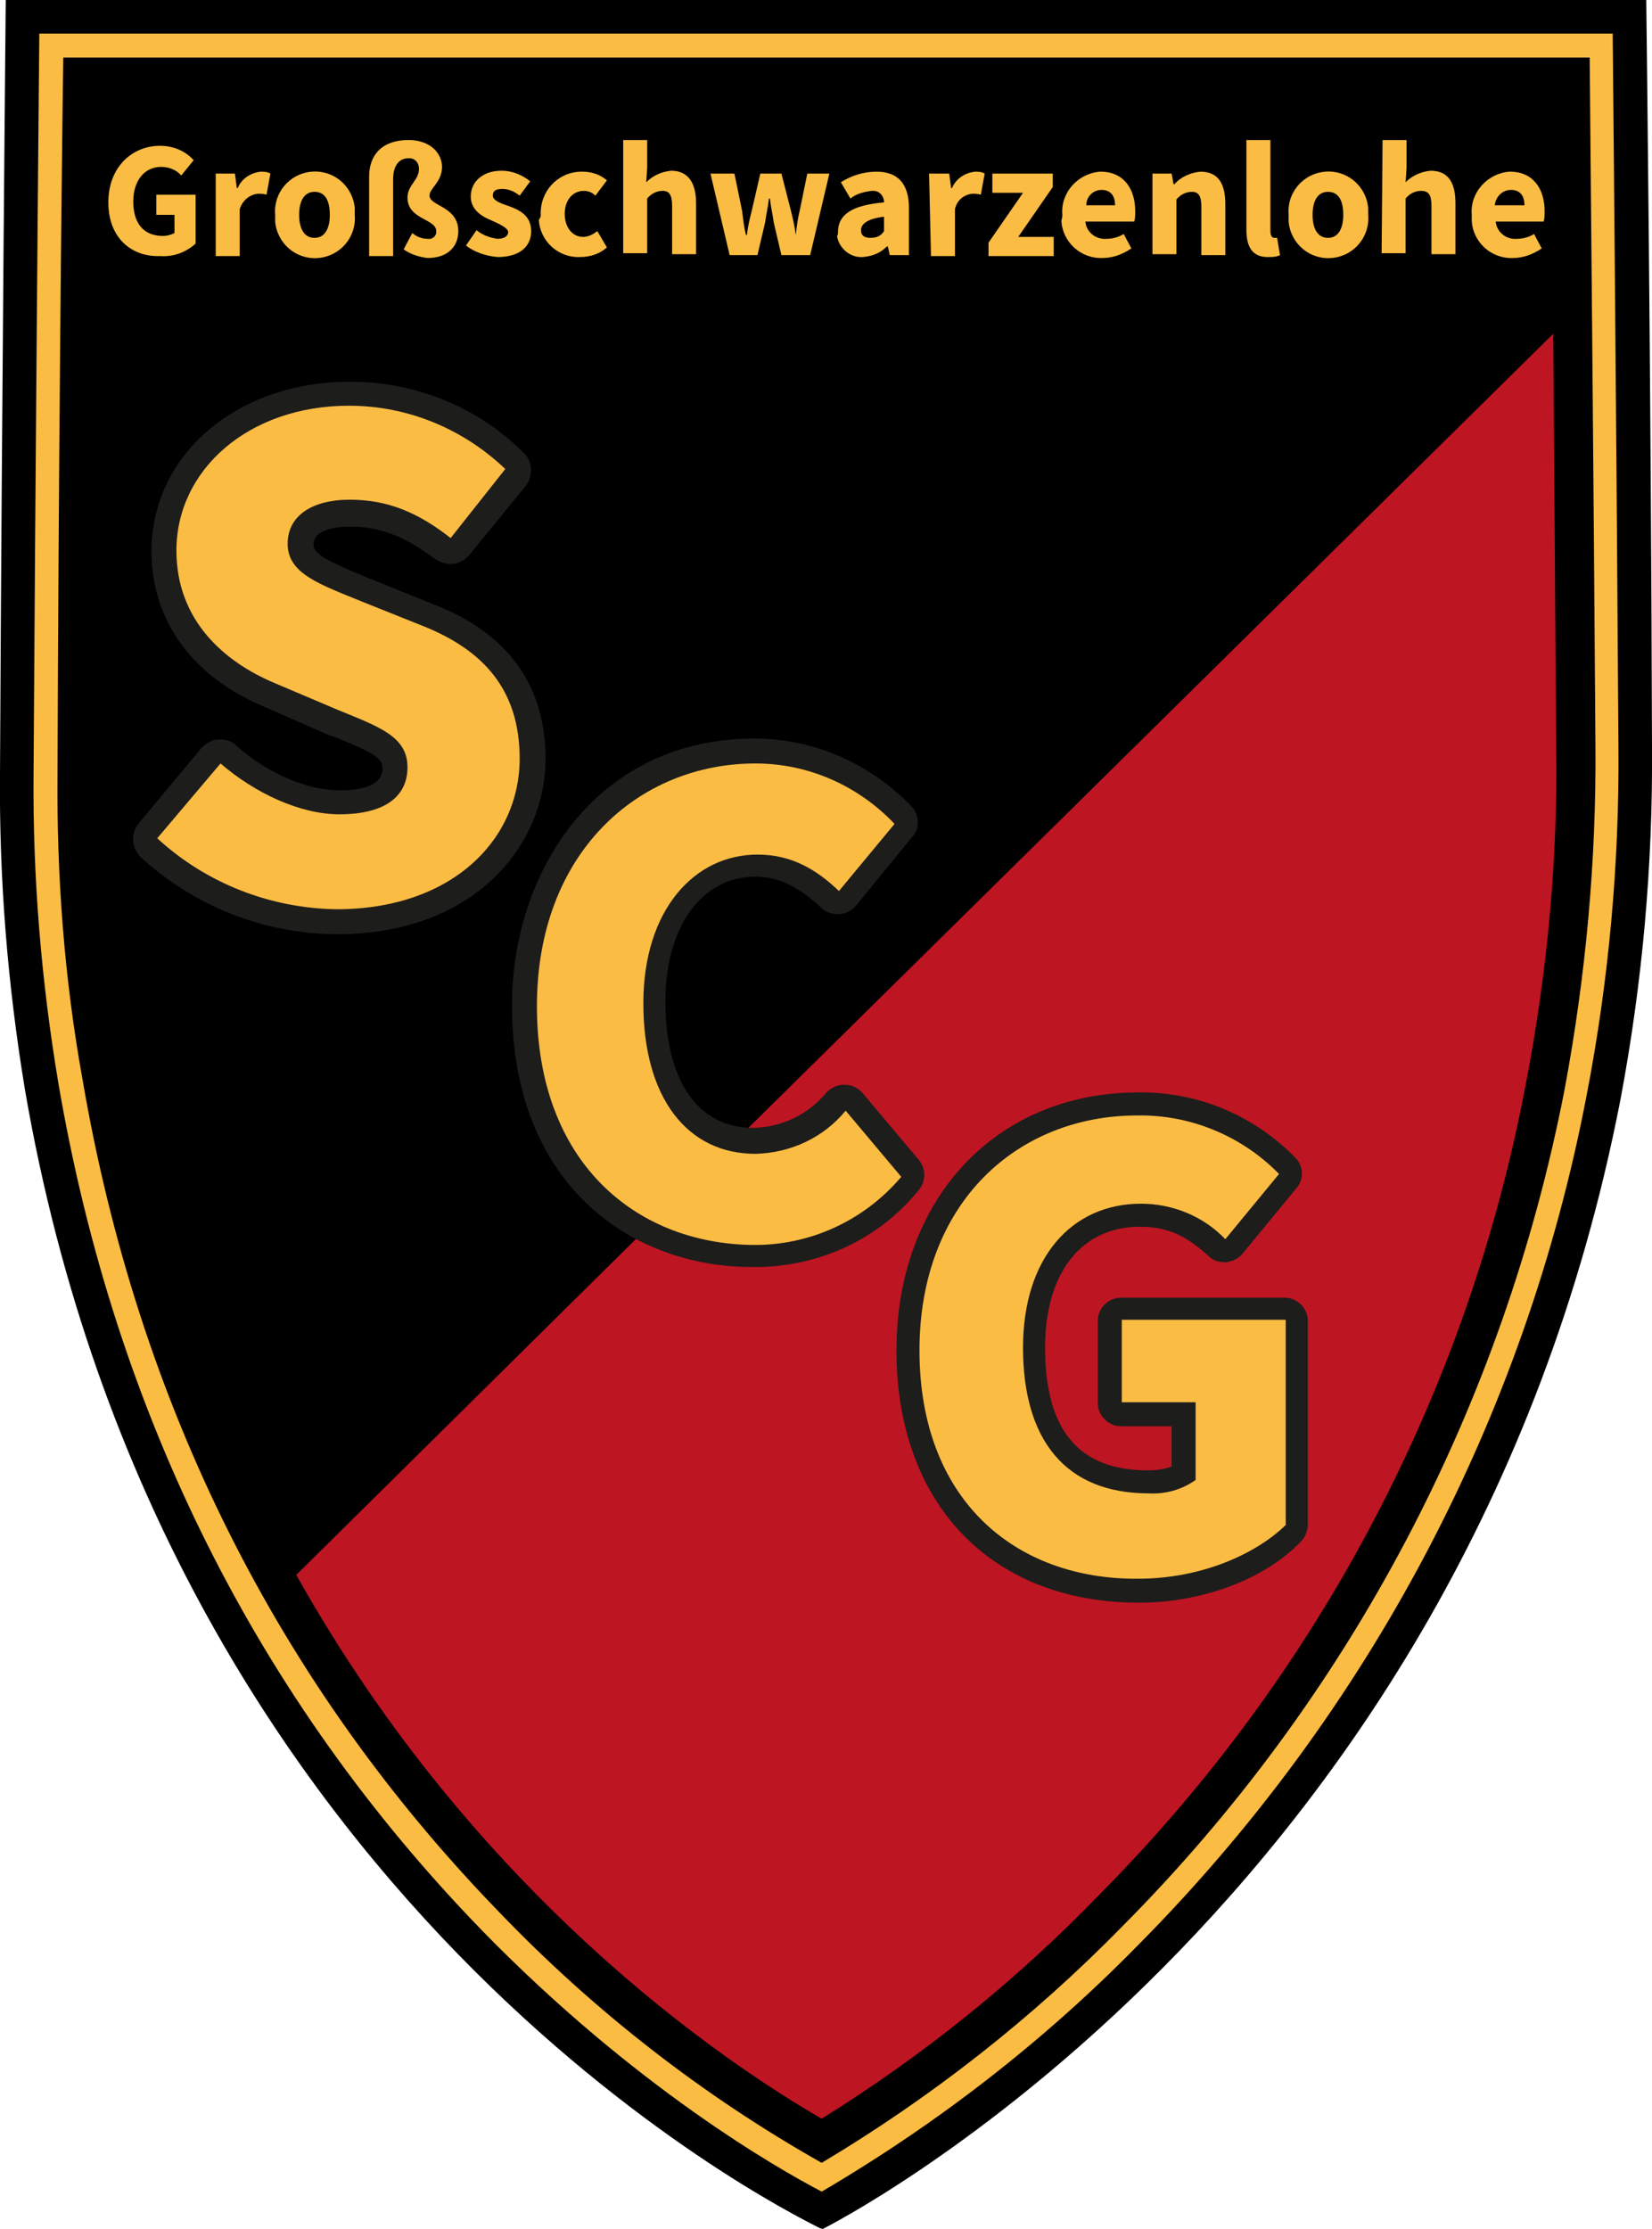 <svg id="ef7w1ml7skdt1" xmlns="http://www.w3.org/2000/svg" xmlns:xlink="http://www.w3.org/1999/xlink" viewBox="0 0 172.3 232.4" shape-rendering="geometricPrecision" text-rendering="geometricPrecision"><style><![CDATA[#ef7w1ml7skdt22_ts {animation: ef7w1ml7skdt22_ts__ts 1800ms linear infinite normal forwards}@keyframes ef7w1ml7skdt22_ts__ts { 0% {transform: translate(35.391px,68.6px) scale(1,1)} 16.667% {transform: translate(35.391px,68.6px) scale(1.25,1.25)} 33.333% {transform: translate(35.391px,68.6px) scale(1,1)} 100% {transform: translate(35.391px,68.6px) scale(1,1)} }#ef7w1ml7skdt23_ts {animation: ef7w1ml7skdt23_ts__ts 1800ms linear infinite normal forwards}@keyframes ef7w1ml7skdt23_ts__ts { 0% {transform: translate(35.299px,68.551px) scale(1,1)} 16.667% {transform: translate(35.299px,68.551px) scale(1.25,1.25)} 33.333% {transform: translate(35.299px,68.551px) scale(1,1)} 100% {transform: translate(35.299px,68.551px) scale(1,1)} }#ef7w1ml7skdt24_ts {animation: ef7w1ml7skdt24_ts__ts 1800ms linear infinite normal forwards}@keyframes ef7w1ml7skdt24_ts__ts { 0% {transform: translate(74.9px,104.553px) scale(1,1)} 33.333% {transform: translate(74.9px,104.553px) scale(1,1)} 50% {transform: translate(74.9px,104.553px) scale(1.25,1.25)} 66.667% {transform: translate(74.9px,104.553px) scale(1,1)} 100% {transform: translate(74.9px,104.553px) scale(1,1)} }#ef7w1ml7skdt25_ts {animation: ef7w1ml7skdt25_ts__ts 1800ms linear infinite normal forwards}@keyframes ef7w1ml7skdt25_ts__ts { 0% {transform: translate(75px,104.703px) scale(1,1)} 33.333% {transform: translate(75px,104.703px) scale(1,1)} 50% {transform: translate(75px,104.703px) scale(1.25,1.25)} 66.667% {transform: translate(75px,104.703px) scale(1,1)} 100% {transform: translate(75px,104.703px) scale(1,1)} }#ef7w1ml7skdt26_ts {animation: ef7w1ml7skdt26_ts__ts 1800ms linear infinite normal forwards}@keyframes ef7w1ml7skdt26_ts__ts { 0% {transform: translate(114.949px,140.498px) scale(1,1)} 66.667% {transform: translate(114.949px,140.498px) scale(1,1)} 83.333% {transform: translate(114.949px,140.498px) scale(1.25,1.25)} 100% {transform: translate(114.949px,140.498px) scale(1,1)} }#ef7w1ml7skdt27_ts {animation: ef7w1ml7skdt27_ts__ts 1800ms linear infinite normal forwards}@keyframes ef7w1ml7skdt27_ts__ts { 0% {transform: translate(115px,140.449px) scale(1,1)} 66.667% {transform: translate(115px,140.449px) scale(1,1)} 83.333% {transform: translate(115px,140.449px) scale(1.25,1.25)} 100% {transform: translate(115px,140.449px) scale(1,1)} }]]></style><path id="ef7w1ml7skdt2" d="M85.8,232.4C85.8,232.4,152.6,199.1,169,114.7C171.3,102.5,172.4,90.2,172.3,77.8C172.2,38.8,171.7,0,171.7,0L0.6,0C0.6,0,0.2,40.7,0,80.6C-0.1,91.7,0.8,102.7,2.6,113.6C17.1,198,80.9,230,85.5,232.3L85.8,232.4" fill="rgb(0,0,0)" stroke="none" stroke-width="1"/><path id="ef7w1ml7skdt3" d="M168.2,3.5L4.1,3.5C4,14.2,3.7,47.9,3.5,80.6C3.4,91.4,4.3,102.3,6.1,113C12,147.5,26.9,177.2,50.3,201.3C66.2,217.6,81.1,226.1,85.7,228.5C97.8,221.4,108.9,212.8,118.7,202.8C142.8,178.5,159.1,147.7,165.5,114.1C167.8,102.2,168.9,90,168.8,77.9C168.6,45.9,168.3,13.9,168.2,3.5M165.8,6C165.9,17.6,166.2,47.8,166.4,77.7C166.5,89.7,165.4,101.7,163.2,113.5C156.8,146.6,140.8,177,117,200.9C107.7,210.4,97.1,218.7,85.7,225.5C73.3,218.5,62,209.7,52.1,199.4C29.1,175.7,14.4,146.5,8.6,112.5C6.7,102,5.9,91.3,6,80.6C6.1,50.7,6.4,20,6.6,6L165.8,6Z" fill="rgb(251,188,67)" stroke="none" stroke-width="1"/><path id="ef7w1ml7skdt4" d="M11.3,21.1C11.3,17.4,13.8,15.2,16.7,15.2C18,15.2,19.3,15.7,20.2,16.7L18.9,18.3C18.4,17.7,17.6,17.4,16.8,17.4C15.1,17.4,13.9,18.8,13.9,21C13.9,23.2,14.9,24.6,17,24.6C17.4,24.6,17.8,24.5,18.2,24.3L18.2,22.4L16.3,22.4L16.3,20.3L20.4,20.3L20.4,25.4C19.4,26.3,18.1,26.8,16.7,26.7C13.7,26.8,11.3,24.8,11.3,21.1Z" fill="rgb(251,188,67)" stroke="none" stroke-width="1"/><path id="ef7w1ml7skdt5" d="M22.5,18.1L24.5,18.1L24.7,19.6L24.8,19.6C25.2,18.6,26.2,18,27.2,17.9C27.5,17.9,27.9,17.9,28.2,18.1L27.8,20.3C27.5,20.2,27.2,20.2,26.9,20.2C26,20.3,25.3,20.9,25,21.8L25,26.7L22.5,26.7L22.5,18.1Z" fill="rgb(251,188,67)" stroke="none" stroke-width="1"/><path id="ef7w1ml7skdt6" d="M28.7,22.4C28.5,20.1,30.2,18.1,32.5,17.9C34.8,17.7,36.8,19.4,37,21.7C37,21.9,37,22.2,37,22.4C37.2,24.7,35.5,26.7,33.2,26.9C30.9,27.1,28.9,25.4,28.7,23.1C28.7,22.8,28.7,22.6,28.7,22.4ZM34.4,22.4C34.4,20.9,33.9,20,32.8,20C31.7,20,31.2,21,31.2,22.4C31.2,23.8,31.7,24.8,32.8,24.8C33.9,24.8,34.4,23.8,34.4,22.4Z" fill="rgb(251,188,67)" stroke="none" stroke-width="1"/><path id="ef7w1ml7skdt7" d="M42.1,26L43,24.3C43.5,24.7,44,24.9,44.6,24.9C45.1,25,45.5,24.6,45.5,24.2C45.5,24.2,45.5,24.1,45.5,24.1C45.5,22.8,42.5,22.9,42.5,20.6C42.5,19.3,43.7,18.8,43.7,17.6C43.7,17,43.3,16.5,42.7,16.5C42.7,16.5,42.6,16.5,42.6,16.5C41.6,16.5,41,17.3,41,18.7L41,26.7L38.5,26.7L38.5,18.4C38.5,16.2,39.8,14.6,42.6,14.6C44.9,14.6,46.1,16,46.1,17.4C46.1,19,44.8,19.6,44.8,20.4C44.8,21.5,47.8,21.5,47.8,24.1C47.8,25.7,46.7,26.9,44.6,26.9C43.7,26.8,42.8,26.5,42.1,26Z" fill="rgb(251,188,67)" stroke="none" stroke-width="1"/><path id="ef7w1ml7skdt8" d="M48.6,25.6L49.7,24C50.3,24.5,51.1,24.8,51.9,24.9C52.6,24.9,53,24.6,53,24.2C53,23.8,52.2,23.4,51.3,23C50.3,22.6,49.1,21.9,49.1,20.5C49.1,18.9,50.4,17.8,52.3,17.8C53.4,17.8,54.4,18.2,55.3,18.9L54.2,20.4C53.7,20,53.1,19.7,52.4,19.7C51.7,19.7,51.4,19.9,51.4,20.4C51.4,20.9,52.2,21.2,53.1,21.5C54.2,21.9,55.4,22.5,55.4,24.1C55.4,25.7,54.2,26.8,51.9,26.8C50.7,26.7,49.5,26.3,48.6,25.6Z" fill="rgb(251,188,67)" stroke="none" stroke-width="1"/><path id="ef7w1ml7skdt9" d="M56.4,22.4C56.3,20,58.1,18,60.5,17.9C60.6,17.9,60.7,17.9,60.8,17.9C61.7,17.9,62.6,18.2,63.3,18.8L62.1,20.4C61.8,20.1,61.4,19.9,60.9,19.9C59.7,19.9,58.9,20.9,58.9,22.3C58.9,23.7,59.7,24.7,60.8,24.7C61.4,24.7,61.9,24.4,62.3,24.1L63.3,25.8C62.5,26.5,61.5,26.8,60.5,26.8C58.2,26.9,56.3,25.1,56.2,22.9C56.4,22.7,56.4,22.5,56.4,22.4Z" fill="rgb(251,188,67)" stroke="none" stroke-width="1"/><path id="ef7w1ml7skdt10" d="M65,14.6L67.5,14.6L67.5,17.5L67.4,19C68.1,18.3,69,17.9,70,17.8C71.8,17.8,72.6,19.1,72.6,21.2L72.6,26.5L70.1,26.5L70.1,21.5C70.1,20.3,69.8,19.9,69.1,19.9C68.5,19.9,67.9,20.2,67.5,20.7L67.5,26.4L65,26.4L65,14.6Z" fill="rgb(251,188,67)" stroke="none" stroke-width="1"/><path id="ef7w1ml7skdt11" d="M74.1,18.1L76.6,18.1L77.4,22C77.5,22.8,77.6,23.7,77.8,24.5L77.9,24.5C78,23.6,78.2,22.8,78.4,22L79.3,18.1L81.5,18.1L82.5,22C82.7,22.8,82.9,23.7,83,24.5L83,24.5C83.1,23.6,83.2,22.8,83.4,22L84.2,18.1L86.5,18.1L84.5,26.6L81.5,26.6L80.7,23.2C80.6,22.4,80.4,21.6,80.3,20.7L80.2,20.7C80.1,21.6,79.9,22.4,79.8,23.2L79,26.6L76.1,26.6L74.1,18.1Z" fill="rgb(251,188,67)" stroke="none" stroke-width="1"/><path id="ef7w1ml7skdt12" d="M87.4,24.2C87.4,22.4,88.8,21.4,92.2,21.1C92.2,20.4,91.7,19.9,91.1,19.9C91,19.9,91,19.9,90.9,19.9C90.1,20,89.3,20.2,88.7,20.7L87.7,19C88.8,18.3,90.1,17.9,91.4,17.9C93.6,17.9,94.8,19.1,94.8,21.7L94.8,26.6L92.8,26.6L92.6,25.7L92.5,25.7C91.8,26.4,91,26.7,90,26.8C88.7,26.9,87.5,25.9,87.3,24.6C87.4,24.5,87.4,24.4,87.4,24.2ZM92.2,24.1L92.2,22.6C90.4,22.8,89.8,23.4,89.8,24C89.8,24.6,90.2,24.8,90.8,24.8C91.4,24.8,91.9,24.6,92.2,24.1L92.2,24.1Z" fill="rgb(251,188,67)" stroke="none" stroke-width="1"/><path id="ef7w1ml7skdt13" d="M96.9,18.1L99,18.1L99.2,19.6L99.3,19.6C99.7,18.6,100.7,18,101.7,17.9C102,17.9,102.4,17.9,102.7,18.1L102.3,20.3C102,20.2,101.7,20.2,101.4,20.2C100.5,20.3,99.8,20.9,99.6,21.8L99.6,26.7L97.1,26.7L96.9,18.1Z" fill="rgb(251,188,67)" stroke="none" stroke-width="1"/><path id="ef7w1ml7skdt14" d="M103.1,25.3L106.7,20.1L103.5,20.1L103.5,18.1L109.8,18.1L109.8,19.5L106.2,24.7L109.9,24.7L109.9,26.7L103.1,26.7L103.1,25.3Z" fill="rgb(251,188,67)" stroke="none" stroke-width="1"/><path id="ef7w1ml7skdt15" d="M110.8,22.4C110.6,20.1,112.4,18.1,114.7,17.9C114.7,17.9,114.8,17.9,114.8,17.9C117.2,17.9,118.4,19.7,118.4,22C118.4,22.4,118.4,22.8,118.3,23.1L113.2,23.1C113.3,24.2,114.3,25,115.4,24.9C115.4,24.9,115.4,24.9,115.4,24.9C116.1,24.9,116.7,24.7,117.2,24.4L118,25.9C117.1,26.5,116.1,26.9,115,26.9C112.7,27,110.8,25.2,110.7,23C110.8,22.7,110.8,22.5,110.8,22.4ZM116.3,21.4C116.3,20.5,115.9,19.8,114.9,19.8C114,19.8,113.3,20.5,113.3,21.4L116.3,21.4Z" fill="rgb(251,188,67)" stroke="none" stroke-width="1"/><path id="ef7w1ml7skdt16" d="M120.2,18.1L122.2,18.1L122.4,19.2L122.5,19.2C123.2,18.4,124.2,18,125.2,17.9C127.1,17.9,127.8,19.2,127.8,21.3L127.8,26.6L125.3,26.6L125.3,21.6C125.3,20.4,125,20,124.3,20C123.7,20,123.1,20.3,122.7,20.8L122.7,26.5L120.2,26.5L120.2,18.1Z" fill="rgb(251,188,67)" stroke="none" stroke-width="1"/><path id="ef7w1ml7skdt17" d="M130,24L130,14.6L132.5,14.6L132.5,24.1C132.5,24.6,132.7,24.8,132.9,24.8C133,24.8,133.1,24.8,133.2,24.8L133.5,26.6C133.1,26.8,132.7,26.8,132.2,26.8C130.6,26.8,130,25.7,130,24Z" fill="rgb(251,188,67)" stroke="none" stroke-width="1"/><path id="ef7w1ml7skdt18" d="M134.4,22.4C134.2,20.1,135.9,18.1,138.2,17.9C140.5,17.7,142.5,19.4,142.7,21.7C142.7,21.9,142.7,22.2,142.7,22.4C142.9,24.7,141.2,26.7,138.9,26.9C136.6,27.1,134.6,25.4,134.4,23.1C134.4,22.8,134.4,22.6,134.4,22.4ZM140.1,22.4C140.1,20.9,139.6,20,138.5,20C137.4,20,136.9,21,136.9,22.4C136.9,23.8,137.4,24.8,138.5,24.8C139.6,24.8,140.1,23.8,140.1,22.4L140.1,22.4Z" fill="rgb(251,188,67)" stroke="none" stroke-width="1"/><path id="ef7w1ml7skdt19" d="M144.2,14.6L146.7,14.6L146.7,17.5L146.6,19C147.3,18.3,148.2,17.9,149.2,17.8C151.1,17.8,151.8,19.1,151.8,21.2L151.8,26.5L149.3,26.5L149.3,21.5C149.3,20.3,149,19.9,148.2,19.9C147.6,19.9,147,20.2,146.6,20.7L146.6,26.4L144.1,26.4L144.2,14.6Z" fill="rgb(251,188,67)" stroke="none" stroke-width="1"/><path id="ef7w1ml7skdt20" d="M153.5,22.4C153.3,20.1,155.1,18.1,157.4,17.9C157.4,17.9,157.5,17.9,157.5,17.9C159.9,17.9,161.1,19.7,161.1,22C161.1,22.4,161.1,22.8,161,23.1L156,23.1C156.1,24.2,157.1,25,158.2,24.9C158.2,24.9,158.2,24.9,158.2,24.9C158.9,24.9,159.5,24.7,160,24.4L160.8,25.9C159.9,26.5,158.9,26.9,157.8,26.9C155.5,27,153.6,25.2,153.5,23C153.5,22.7,153.5,22.5,153.5,22.4ZM159,21.4C159,20.5,158.6,19.8,157.6,19.8C156.7,19.8,156,20.5,155.9,21.4L159,21.4Z" fill="rgb(251,188,67)" stroke="none" stroke-width="1"/><path id="ef7w1ml7skdt21" d="M162,34.8L74.8,120.8L65.5,130L30.9,164.2C49.6,197.6,75.5,215,85.7,220.9C96.3,214.3,106,206.5,114.7,197.5C137.7,174.3,153.2,144.8,159.2,112.7C161.4,101.2,162.5,89.4,162.3,77.7C162.2,62.7,162.1,47.6,162,34.8Z" fill="rgb(190,21,34)" stroke="none" stroke-width="1"/><g id="ef7w1ml7skdt22_ts" transform="translate(35.391,68.6) scale(1,1)"><path id="ef7w1ml7skdt22" d="M35.2,97.4C27.6,97.4,20.3,94.5,14.7,89.4C13.7,88.4,13.6,86.9,14.5,85.8L21,78C21.5,77.5,22.1,77.1,22.8,77.1L23,77.1C23.6,77.1,24.3,77.3,24.7,77.8C28,80.7,32.1,82.4,35.4,82.4C38.4,82.4,39.9,81.6,39.9,80.1C39.9,79,38.8,78.4,34.8,76.8L34.2,76.6L27.6,73.7C20.1,70.6,15.8,64.7,15.8,57.5C15.8,47.4,24.7,39.8,36.5,39.8C43.3,39.8,49.8,42.4,54.6,47.2C55.6,48.1,55.6,49.7,54.8,50.7L49,57.8C48.5,58.4,47.8,58.8,47,58.8C46.4,58.8,45.9,58.6,45.4,58.3C42.2,55.9,39.6,54.9,36.5,54.9C35.3,54.9,32.7,55.1,32.7,56.8C32.7,57.8,34.4,58.6,38,60.1L45.2,63C53,66,56.9,71.5,56.9,79.1C56.9,88.2,49.4,97.4,35.2,97.4Z" transform="translate(-35.391,-68.6)" fill="rgb(29,29,27)" stroke="none" stroke-width="1"/></g><g id="ef7w1ml7skdt23_ts" transform="translate(35.299,68.551) scale(1,1)"><path id="ef7w1ml7skdt23" d="M16.4,87.4L23,79.6C26.6,82.7,31.3,84.9,35.4,84.9C40.2,84.9,42.5,83,42.5,80C42.5,76.8,39.6,75.8,35.2,74L28.6,71.2C23.4,69,18.4,64.7,18.4,57.4C18.4,49,25.9,42.3,36.4,42.3C42.5,42.3,48.3,44.7,52.7,48.9L47,56.1C43.7,53.5,40.5,52.1,36.5,52.1C32.5,52.1,30,53.8,30,56.7C30,59.8,33.3,60.9,37.7,62.7L44.2,65.3C50.4,67.8,54.2,71.9,54.2,79.1C54.2,87.5,47.2,94.8,35.1,94.8C28.2,94.7,21.5,92.1,16.4,87.4Z" transform="translate(-35.299,-68.551)" fill="rgb(251,188,67)" stroke="none" stroke-width="1"/></g><g id="ef7w1ml7skdt24_ts" transform="translate(74.9,104.553) scale(1,1)"><path id="ef7w1ml7skdt24" d="M78.4,132.1C66,132.1,53.4,123.7,53.4,104.8C53.4,91,62.1,77,78.7,77C84.9,77,90.7,79.6,95,84C95.9,84.9,96,86.4,95.1,87.3L89.3,94.4C88.9,94.9,88.2,95.3,87.5,95.3L87.3,95.3C86.7,95.3,86.1,95.1,85.6,94.6C83.2,92.4,81.2,91.4,78.8,91.4C73.2,91.4,69.4,96.6,69.4,104.4C69.4,112.7,72.8,117.6,78.6,117.6C81.6,117.5,84.3,116.2,86.2,113.9C86.7,113.4,87.3,113.1,88,113.1L88.1,113.1C88.8,113.1,89.5,113.4,90,114L95.8,120.9C96.6,121.8,96.6,123.2,95.8,124.1C91.6,129.3,85.2,132.2,78.4,132.1Z" transform="translate(-74.9,-104.553)" fill="rgb(29,29,27)" stroke="none" stroke-width="1"/></g><g id="ef7w1ml7skdt25_ts" transform="translate(75,104.703) scale(1,1)"><path id="ef7w1ml7skdt25" d="M56,104.9C56,88.9,66.6,79.6,78.8,79.6C84.3,79.6,89.5,81.9,93.3,85.9L87.5,92.9C85.1,90.6,82.5,89.1,79,89.1C72.4,89.1,67.1,94.9,67.1,104.6C67.1,114.5,71.7,120.3,78.8,120.3C82.5,120.2,85.9,118.6,88.2,115.8L94,122.7C90.1,127.3,84.4,129.9,78.4,129.8C66.2,129.6,56,121.1,56,104.9Z" transform="translate(-75,-104.703)" fill="rgb(251,188,67)" stroke="none" stroke-width="1"/></g><g id="ef7w1ml7skdt26_ts" transform="translate(114.949,140.498) scale(1,1)"><path id="ef7w1ml7skdt26" d="M118.8,167.1C103.4,167.1,93.5,156.8,93.5,140.8C93.5,125,103.9,113.9,118.7,113.9C124.9,113.8,130.8,116.3,135.1,120.7C136,121.6,136,123,135.2,123.9L129.6,130.7C129.2,131.2,128.6,131.5,127.9,131.6L127.7,131.6C127.1,131.6,126.5,131.4,126.1,131C124,129.1,122.1,127.9,118.9,127.9C112.8,127.9,109,132.7,109,140.5C109,149.1,112.5,153.3,119.7,153.3C120.6,153.3,121.4,153.2,122.2,152.9L122.2,148.7L116.9,148.7C115.6,148.7,114.5,147.6,114.5,146.3L114.5,137.7C114.5,136.4,115.6,135.3,116.9,135.3L134,135.3C135.3,135.3,136.4,136.4,136.4,137.7L136.4,159C136.4,159.6,136.1,160.3,135.7,160.7C131.9,164.7,125.3,167.1,118.8,167.1Z" transform="translate(-114.949,-140.498)" fill="rgb(29,29,27)" stroke="none" stroke-width="1"/></g><g id="ef7w1ml7skdt27_ts" transform="translate(115,140.449) scale(1,1)"><path id="ef7w1ml7skdt27" d="M95.9,140.8C95.9,125.3,106.2,116.3,118.6,116.3C124.1,116.2,129.5,118.4,133.4,122.4L127.8,129.2C125.5,126.8,122.3,125.5,119,125.5C111.8,125.5,106.7,131.1,106.7,140.5C106.7,150.1,111.1,155.7,119.8,155.7C121.6,155.8,123.3,155.3,124.7,154.3L124.7,146.2L117,146.2L117,137.6L134.1,137.6L134.1,159C130.9,162.1,125.2,164.6,118.7,164.6C105.9,164.7,95.9,156.4,95.9,140.8Z" transform="translate(-115,-140.449)" fill="rgb(251,188,67)" stroke="none" stroke-width="1"/></g></svg>